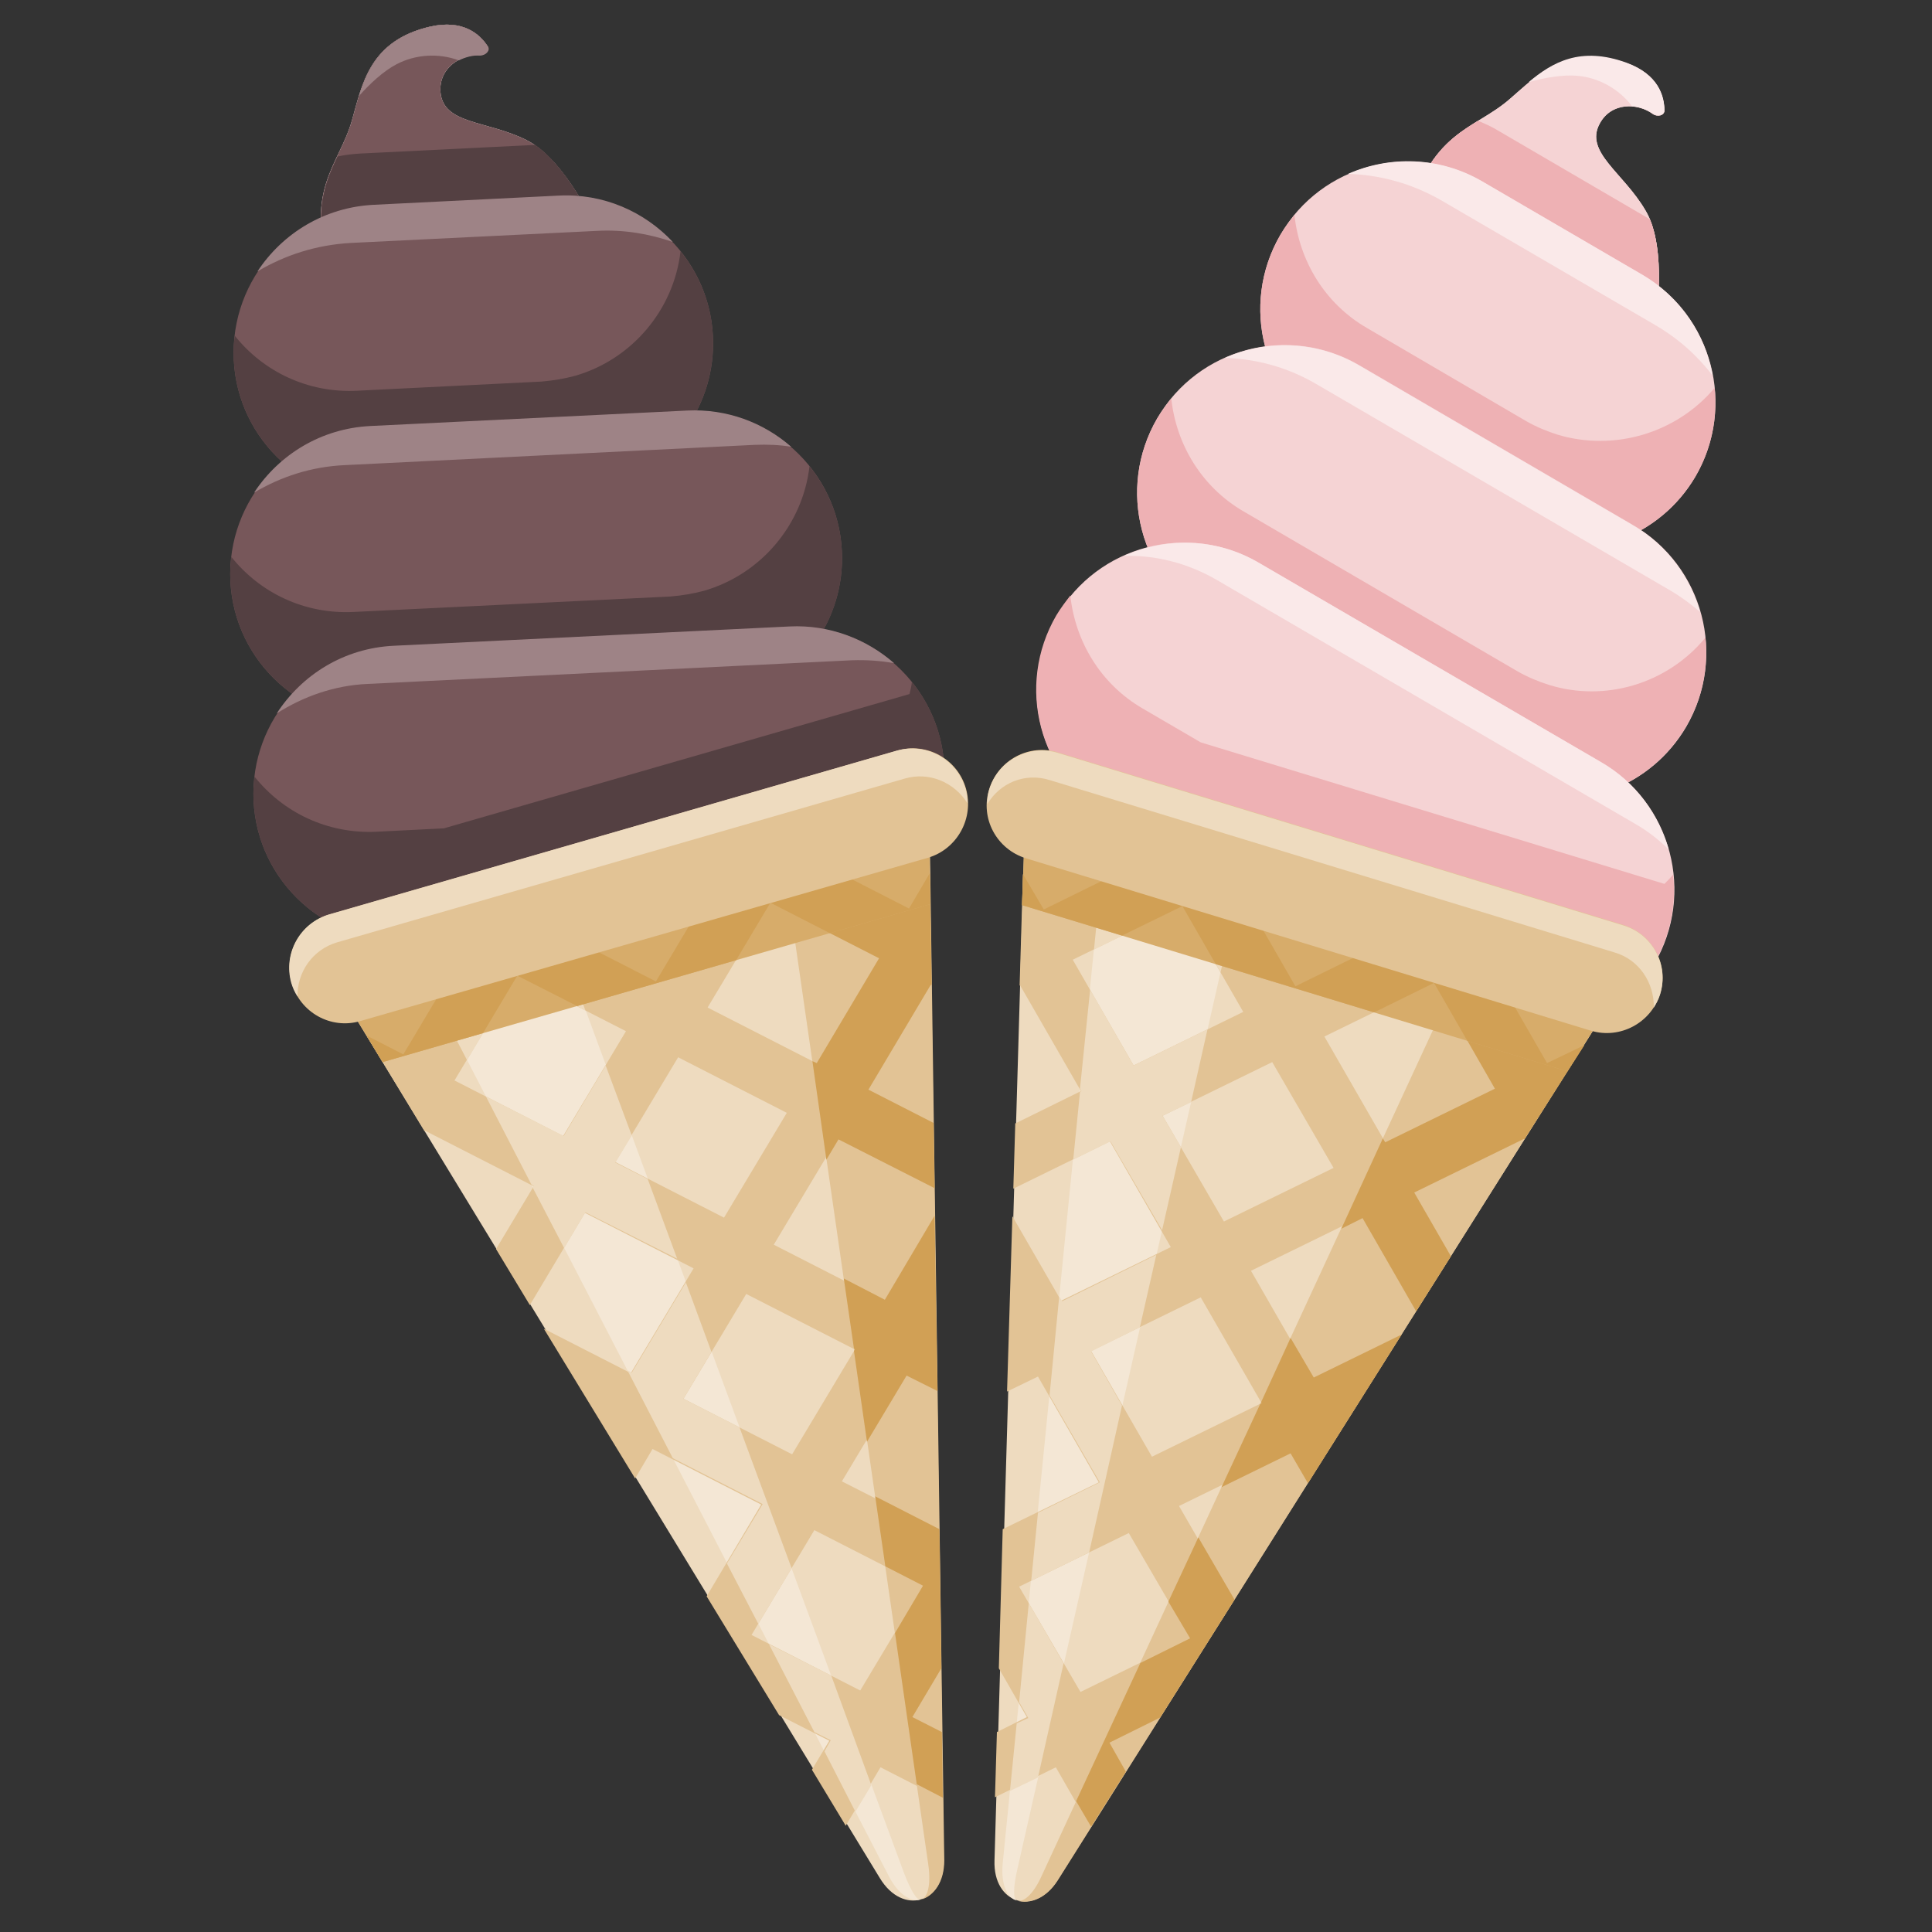 <?xml version="1.0" encoding="utf-8"?>
<!-- Generator: Adobe Illustrator 28.0.0, SVG Export Plug-In . SVG Version: 6.00 Build 0)  -->
<svg version="1.1" id="Layer_1" xmlns="http://www.w3.org/2000/svg" xmlns:xlink="http://www.w3.org/1999/xlink" x="0px" y="0px"
	 viewBox="0 0 400 400" style="enable-background:new 0 0 400 400;" xml:space="preserve">
<rect x="0" y="0" width="400" height="400" fill="#333333" stroke="none"/>
<style type="text/css">
	.st0{fill:#FAE9E9;}
	.st1{fill:#F5D3D4;}
	.st2{fill:#EEB1B4;}
	.st3{fill:#EEDBBF;}
	.st4{fill:#F4E7D5;}
	.st5{fill:#E2C395;}
	.st6{fill:#D1A055;}
	.st7{fill:#D7AC6A;}
	.st8{fill:#77575A;}
	.st9{fill:#544042;}
	.st10{fill:#9E8386;}
</style>
<g>
	<g>
		<g>
			<path class="st0" d="M340.7,43.6c-4.6-7.9-12.7-12.1-9.5-18c2.4-4.5,7.9-4.3,11-2c1,0.7,2.4,0.3,2.4-0.7c-0.1-3-1.3-7.5-7.8-9.8
				c-12.2-4.4-18.3,2.3-24.1,7.3c-7.6,6.7-16.7,6.4-21.7,26.2l51.7,20.7C342.7,67.3,345.4,51.5,340.7,43.6z"/>
			<path class="st1" d="M340.7,43.6c-4.6-7.9-12.7-12.1-9.5-18c2.4-4.5,7.9-4.3,11-2c1,0.7,2.4,0.3,2.4-0.7c-0.1-3-1.3-7.5-7.8-9.8
				c-12.2-4.4-18.3,2.3-24.1,7.3c-7.6,6.7-16.7,6.4-21.7,26.2l51.7,20.7C342.7,67.3,345.4,51.5,340.7,43.6z"/>
			<path class="st2" d="M341.6,45.4L310.1,27c-1.3-0.8-2.7-1.4-4.1-2c-5.7,3.5-11.4,7.4-14.9,21.5l51.7,20.7
				C342.7,67.3,345,53.7,341.6,45.4z"/>
			<g>
				<g>
					<g>
						<path class="st1" d="M315.7,112.5c-2.2-0.7-4.4-1.6-6.5-2.8l-33.1-19.3c-14.6-8.5-19.5-27.2-11-41.8
							c8.5-14.6,27.2-19.5,41.8-11l33.1,19.3c14.6,8.5,19.5,27.2,11,41.8C343.7,111.1,328.9,116.5,315.7,112.5z"/>
					</g>
				</g>
				<path class="st0" d="M298.6,41.6l44.1,25.7c4.8,2.8,8.8,6.4,11.9,10.5c-1.5-8.5-6.6-16.3-14.7-21l-33.1-19.3
					c-8.8-5.1-19.1-5.3-27.7-1.5C285.8,36.2,292.4,38,298.6,41.6z"/>
				<path class="st2" d="M322.5,90c-2.2-0.7-4.4-1.6-6.5-2.8L283,67.9c-8.8-5.1-14-14-15-23.4c-1,1.3-2,2.6-2.9,4.1
					c-8.5,14.6-3.6,33.3,11,41.8l33.1,19.3c2.1,1.2,4.3,2.2,6.5,2.8c13.2,4,28-1.4,35.3-13.8c3.4-5.8,4.6-12.2,4-18.4
					C347.1,89.7,334.2,93.5,322.5,90z"/>
				<g>
					<g>
						<path class="st1" d="M313.8,164.3c-2.2-0.7-4.4-1.6-6.5-2.8l-56.7-33.1c-14.6-8.5-19.5-27.2-11-41.8
							c8.5-14.6,27.2-19.5,41.8-11l56.7,33.1c14.6,8.5,19.5,27.2,11,41.8C341.8,162.9,327.1,168.3,313.8,164.3z"/>
					</g>
				</g>
				<path class="st0" d="M272.5,79.5l73.4,42.8c2.2,1.3,4.2,2.8,6.1,4.4c-2.1-7.3-6.9-13.9-14-18l-56.7-33.1
					c-8.8-5.1-19.1-5.3-27.7-1.5C260.1,74.3,266.5,76,272.5,79.5z"/>
				<path class="st2" d="M320.7,141.8c-2.2-0.7-4.4-1.6-6.5-2.8l-56.7-33.1c-8.8-5.1-14-14-15-23.4c-1,1.3-2,2.6-2.9,4.1
					c-8.5,14.6-3.6,33.3,11,41.8l56.7,33.1c2.1,1.2,4.3,2.2,6.5,2.8c13.2,4,28-1.4,35.3-13.9c3.4-5.8,4.6-12.2,4-18.4
					C345.2,141.6,332.3,145.4,320.7,141.8z"/>
				<g>
					<g>
						<path class="st1" d="M307.2,213.4c-2.2-0.7-4.4-1.6-6.5-2.8l-70.9-41.3c-14.6-8.5-19.5-27.2-11-41.8
							c8.5-14.6,27.2-19.5,41.8-11l70.9,41.3c14.6,8.5,19.5,27.2,11,41.8C335.2,212,320.4,217.4,307.2,213.4z"/>
					</g>
				</g>
				<path class="st0" d="M251.8,120l86.8,50.6c2.6,1.5,4.9,3.3,6.9,5.3c-2.1-7.4-6.9-14-14-18.1l-70.9-41.3
					c-8.9-5.2-19.2-5.3-27.9-1.4C239.1,114.9,245.7,116.5,251.8,120z"/>
				<path class="st2" d="M346.4,181.1c-0.6,0.7-1.2,1.3-1.8,1.9l-96-29.3l-12-7c-8.8-5.1-14-14-15-23.4c-1,1.3-2,2.6-2.9,4.1
					c-8.5,14.6-3.6,33.3,11,41.8l9.9,5.7l11.3,6.6l49.8,29c2.1,1.2,4.3,2.2,6.5,2.8c10,3,20.8,0.7,28.7-6l2.4-2.4
					c1.6-1.7,3-3.4,4.2-5.5C345.8,193.7,347.1,187.3,346.4,181.1z"/>
			</g>
			<g>
				<path class="st3" d="M212.1,173.3l-6.2,211.9c-0.3,9,8.3,11.6,13.1,4L332,209.9L212.1,173.3z"/>
				<g>
					<path class="st4" d="M210.7,386.7l45.3-200l-27.7-8.4l-20.7,207.5c-0.4,4.4,0.9,7.1,2.9,7.7
						C209.8,393.2,209.7,390.9,210.7,386.7z"/>
				</g>
				<g>
					<path class="st5" d="M302.4,200.9l-86.7,187.4c-1.8,4-3.8,5.6-5.2,5.2c2.7,0.8,6.1-0.4,8.5-4.2L332,209.9L302.4,200.9z"/>
				</g>
				<path class="st5" d="M211.8,181l-0.7,23.1l0.1-0.1l12.6,21.9l-13.6,6.7l-0.4,13.5l20-9.8l12.6,21.9l-22.7,11.1l-10.1-17.5
					l-1.1,36.3l6.4-3.1l12.6,21.9l-19.9,9.7l-0.8,28.8l5.8,10.1l-6.2,3.1l-0.4,13.5l12.6-6.2l7,12.2l7.2-11.5l-3.5-6l10.5-5.2
					l15.4-24.4l-11.1-19.2l22.7-11.1l3.6,6.2l19.4-30.8l-18.2,8.9l-12.6-21.9l22.7-11.1l11.1,19.3l7.2-11.5l-7.6-13.1l22.7-11.1
					l0.1,0.1l12.3-19.6l-7.6,3.7l-9.7-16.7l-25.1-7.7l-17.3,8.5l-9.6-16.7l-25.1-7.7l-17.3,8.5L211.8,181z M246.4,339.2l-22.7,11.1
					L211,328.5l22.7-11.1L246.4,339.2z M261.2,290.5l-22.7,11.1l-12.6-21.9l22.7-11.1L261.2,290.5z M296.9,203.5l12.6,21.9
					l-22.7,11.1l-12.6-21.9L296.9,203.5z M276.1,241.8l-22.7,11.1L240.7,231l22.7-11.1L276.1,241.8z M244.8,187.6l12.6,21.9
					l-22.7,11.1l-12.6-21.9L244.8,187.6z"/>
				<g>
					<polygon class="st3" points="209.1,370.8 214.9,368 220.2,344.4 213,331.9 211,352.4 212.9,355.7 210.5,356.8 					"/>
					<polygon class="st3" points="213.5,327.3 225.5,321.4 232.3,291 225.9,279.8 236,274.8 239.4,259.8 219.9,269.4 219.3,268.4 
						217.3,288.9 227.7,306.9 214.9,313.2 					"/>
					<polygon class="st3" points="222.2,240.1 229.9,236.3 240.6,254.7 244.5,237.5 240.7,231 246.6,228.2 250,213.1 234.7,220.6 
						225.7,204.9 223.6,225.4 223.9,225.9 223.6,226.1 					"/>
					<polygon class="st3" points="226.5,196.6 244.8,187.6 252.7,201.3 256,186.7 233.4,179.8 227.9,182.5 					"/>
				</g>
				<g>
					<polygon class="st6" points="270.8,307.1 290.2,276.3 272,285.2 267.2,277 261.1,290.3 261.2,290.5 260.9,290.7 252.9,307.9 
						267.2,300.9 					"/>
					<polygon class="st6" points="233.1,366.8 229.7,360.8 240.2,355.6 255.6,331.2 248.1,318.3 241.9,331.6 246.4,339.2 
						236.1,344.3 222.8,372.9 225.9,378.2 					"/>
					<polygon class="st6" points="309.5,225.4 286.8,236.5 286.3,235.7 277.7,254.4 282.1,252.2 293.2,271.5 300.4,260.1 
						292.8,246.9 315.5,235.8 315.6,235.9 328,216.4 320.3,220.1 310.7,203.4 302.4,200.9 299.3,207.6 					"/>
				</g>
				<polygon class="st7" points="211.6,187.4 324.5,221.8 332,209.9 212.1,173.3 				"/>
				<polygon class="st6" points="310.7,203.4 285.5,195.7 268.2,204.2 258.6,187.5 233.4,179.8 216.1,188.3 211.8,181 211.6,187.4 
					232.3,193.7 244.8,187.6 251.7,199.6 284.5,209.6 296.9,203.5 303.8,215.5 324.5,221.8 328,216.4 320.3,220.1 				"/>
				<path class="st5" d="M329.4,213.4l-117-35.7c-6.1-1.9-9.5-8.3-7.6-14.3l0,0c1.9-6.1,8.3-9.5,14.3-7.6l117,35.7
					c6.1,1.9,9.5,8.3,7.6,14.3l0,0C341.8,211.8,335.4,215.2,329.4,213.4z"/>
				<path class="st3" d="M217.3,161.5l117,35.7c5.1,1.5,8.2,6.3,8.1,11.4c0.5-0.8,1-1.7,1.3-2.7c1.9-6.1-1.6-12.5-7.6-14.3
					l-117-35.7c-6.1-1.9-12.5,1.6-14.3,7.6c-0.3,1-0.4,2-0.4,3C207,162.1,212.2,159.9,217.3,161.5z"/>
			</g>
		</g>
		<path class="st0" d="M336.8,13c-9.6-3.5-15.4-0.1-20.3,4c3.2-0.9,7.1-1.6,10.2-1.3c4.3,0.4,8.5,2.7,11.2,6.3
			c1.6,0.1,3.1,0.7,4.3,1.5c1,0.7,2.4,0.3,2.4-0.7C344.6,19.8,343.3,15.4,336.8,13z"/>
	</g>
</g>
<g>
	<g>
		<g>
			<path class="st0" d="M109,29c-8.2-4.1-17.2-3.2-17.8-9.9c-0.4-5.1,4.3-7.9,8.1-7.7c1.2,0,2.2-1.1,1.6-1.9C99.3,7,95.8,4,89.1,5.5
				C76.5,8.4,75,17.4,72.9,24.8c-2.7,9.7-10.5,14.5-3.9,33.8l54.6-10.8C123.7,47.8,117.2,33.1,109,29z"/>
			<path class="st8" d="M109,29c-8.2-4.1-17.2-3.2-17.8-9.9c-0.4-5.1,4.3-7.9,8.1-7.7c1.2,0,2.2-1.1,1.6-1.9C99.3,7,95.8,4,89.1,5.5
				C76.5,8.4,75,17.4,72.9,24.8c-2.7,9.7-10.5,14.5-3.9,33.8l54.6-10.8C123.7,47.8,117.2,33.1,109,29z"/>
			<path class="st9" d="M110.8,30l-36.4,1.8c-1.6,0.1-3.1,0.3-4.5,0.6c-2.9,6.1-5.5,12.4-0.8,26.2l54.6-10.8
				C123.7,47.8,118.1,35.1,110.8,30z"/>
			<g>
				<g>
					<g>
						<path class="st8" d="M125.6,100.4c-2.2,0.6-4.6,1-7,1.2l-38.2,1.9c-16.8,0.8-31.2-12.2-32-29c-0.8-16.8,12.1-31.2,29-32
							l38.2-1.9c16.8-0.8,31.2,12.2,32,29C148.3,84,138.9,96.6,125.6,100.4z"/>
					</g>
				</g>
				<path class="st10" d="M72.6,50.3l51-2.5c5.5-0.3,10.8,0.6,15.7,2.3c-5.9-6.3-14.4-10.1-23.7-9.6l-38.2,1.9
					c-10.2,0.5-18.9,5.9-24.1,13.8C59,52.8,65.5,50.7,72.6,50.3z"/>
				<path class="st9" d="M119.1,77.8c-2.2,0.6-4.6,1-7,1.2l-38.2,1.9c-10.2,0.5-19.4-4-25.3-11.4c-0.2,1.6-0.3,3.3-0.2,5
					c0.8,16.8,15.2,29.8,32,29l38.2-1.9c2.4-0.1,4.8-0.5,7-1.2c13.3-3.8,22.7-16.4,22-30.8c-0.3-6.7-2.8-12.7-6.7-17.6
					C139.5,64.2,130.8,74.4,119.1,77.8z"/>
				<g>
					<g>
						<path class="st8" d="M152.3,144.9c-2.2,0.6-4.6,1-7,1.2l-65.6,3.2c-16.8,0.8-31.2-12.2-32-29c-0.8-16.8,12.2-31.2,29-32
							l65.6-3.2c16.8-0.8,31.2,12.2,32,29C175,128.4,165.6,141,152.3,144.9z"/>
					</g>
				</g>
				<path class="st10" d="M71.4,96.3l84.9-4.2c2.6-0.1,5.1,0,7.5,0.4c-5.7-5-13.3-7.9-21.5-7.5l-65.6,3.2
					c-10.2,0.5-18.9,5.9-24.1,13.8C58.1,98.7,64.5,96.6,71.4,96.3z"/>
				<path class="st9" d="M145.8,122.3c-2.2,0.6-4.6,1-7,1.2l-65.6,3.2c-10.2,0.5-19.4-4-25.3-11.4c-0.2,1.6-0.3,3.3-0.2,5
					c0.8,16.8,15.2,29.8,32,29l65.6-3.2c2.4-0.1,4.8-0.5,7-1.2c13.3-3.8,22.7-16.4,22-30.8c-0.3-6.7-2.8-12.7-6.7-17.6
					C166.2,108.7,157.5,118.9,145.8,122.3z"/>
				<g>
					<g>
						<path class="st8" d="M173.5,189.6c-2.2,0.6-4.6,1-7,1.2l-82,4c-16.8,0.8-31.2-12.2-32-29c-0.8-16.8,12.2-31.2,29-32l82-4
							c16.8-0.8,31.2,12.2,32,29C196.2,173.2,186.8,185.8,173.5,189.6z"/>
					</g>
				</g>
				<path class="st10" d="M76.1,141.6l100.3-4.9c3-0.1,5.9,0.1,8.7,0.6c-5.7-5-13.4-8-21.6-7.6l-82,4c-10.3,0.5-19,6-24.2,14
					C62.8,144.2,69.2,141.9,76.1,141.6z"/>
				<path class="st9" d="M188.8,141.2c-0.1,0.9-0.3,1.7-0.5,2.5l-96.4,27.8L78,172.2c-10.2,0.5-19.4-4-25.3-11.4
					c-0.2,1.6-0.3,3.3-0.2,5c0.8,16.8,15.2,29.8,32,29l11.4-0.6l13-0.6l57.6-2.8c2.4-0.1,4.8-0.5,7-1.2c10-2.9,17.8-10.8,20.8-20.6
					l0.7-3.3c0.4-2.2,0.7-4.5,0.5-6.9C195.2,152.1,192.7,146,188.8,141.2z"/>
			</g>
			<g>
				<path class="st3" d="M71.9,207.9l110.3,181c4.7,7.7,13.3,5.2,13.2-3.8l-3-212L71.9,207.9z"/>
				<g>
					<path class="st4" d="M187.1,387.6l-71-192.4l-27.8,8L184,388.4c2,3.9,4.6,5.4,6.6,4.9C189.9,393.5,188.6,391.6,187.1,387.6z"/>
				</g>
				<g>
					<path class="st5" d="M162.7,181.7l29.5,204.4c0.6,4.3-0.2,6.8-1.5,7.2c2.7-0.8,4.8-3.7,4.8-8.1l-3-212L162.7,181.7z"/>
				</g>
				<path class="st5" d="M75.9,214.4l12,19.8l0.1-0.1l22.5,11.5l-7.8,13l7,11.6l11.4-19.1l22.5,11.5l-13,21.7l-18-9.2l18.9,31
					l3.6-6.1l22.5,11.5l-11.3,19l15,24.6l10.4,5.3l-3.6,6l7,11.6l7.2-12.1l12.5,6.4l-0.2-13.5l-6.2-3.2l6-10l-0.4-28.9l-19.7-10
					l13-21.7l6.3,3.2l-0.5-36.4l-10.4,17.4l-22.5-11.5l13-21.7l19.9,10.1l-0.2-13.5l-13.5-6.9l13-21.7l0.1,0.1l-0.3-23.1l-4.4,7.3
					l-17.2-8.8l-25.2,7.3l-9.9,16.6l-17.2-8.8l-25.2,7.3l-9.9,16.6L75.9,214.4z M191.1,328.3l-13,21.7l-22.5-11.5l13-21.7
					L191.1,328.3z M177,279.4l-13,21.7l-22.5-11.5l13-21.7L177,279.4z M159.5,186.9l22.5,11.5l-13,21.7l-22.5-11.5L159.5,186.9z
					 M162.9,230.4l-13,21.7l-22.5-11.5l13-21.7L162.9,230.4z M107.1,202l22.5,11.5l-13,21.7l-22.5-11.5L107.1,202z"/>
				<g>
					<polygon class="st3" points="177.1,375.1 180.4,369.6 172.1,346.9 159.2,340.4 168.6,358.6 172,360.3 170.7,362.6 					"/>
					<polygon class="st3" points="157,336.2 163.9,324.7 153.1,295.5 141.5,289.6 147.3,279.9 142,265.5 130.8,284.2 129.9,283.7 
						139.3,301.9 157.9,311.4 150.5,323.7 					"/>
					<polygon class="st3" points="116.8,258.4 121.2,251 140.2,260.6 134.1,244.1 127.4,240.7 130.8,235.1 125.4,220.6 116.7,235.2 
						100.6,227 110,245.2 110.5,245.5 110.3,245.9 					"/>
					<polygon class="st3" points="96.7,219.5 107.1,202 121.2,209.2 116,195.2 93.4,201.7 90.2,207 					"/>
				</g>
				<g>
					<polygon class="st6" points="194.1,288 193.5,251.7 183.2,269.1 174.7,264.7 176.8,279.2 177,279.4 176.8,279.7 179.5,298.5 
						187.7,284.8 					"/>
					<polygon class="st6" points="195,358.6 188.9,355.5 194.9,345.4 194.5,316.6 181.2,309.8 183.3,324.3 191.1,328.3 185.3,338.1 
						189.8,369.4 195.2,372.2 					"/>
					<polygon class="st6" points="182,198.4 169.1,220.1 168.2,219.7 171.1,240.1 173.6,235.9 193.5,246 193.3,232.5 179.8,225.6 
						192.7,203.9 192.9,203.9 192.5,180.8 188.2,188.1 171,179.3 162.7,181.7 163.8,189.1 					"/>
				</g>
				<polygon class="st7" points="79.2,219.9 192.6,187.2 192.4,173.2 71.9,207.9 				"/>
				<polygon class="st6" points="171,179.3 145.7,186.6 135.8,203.2 118.6,194.4 93.4,201.7 83.5,218.3 75.9,214.4 79.2,219.9 
					100,213.9 107.1,202 119.5,208.3 152.4,198.8 159.5,186.9 171.8,193.2 192.6,187.2 192.5,180.8 188.2,188.1 				"/>
				<path class="st5" d="M192.1,177.6L74.6,211.4c-6.1,1.8-12.5-1.8-14.2-7.9l0,0c-1.8-6.1,1.8-12.5,7.9-14.2l117.5-33.9
					c6.1-1.8,12.5,1.8,14.2,7.9l0,0C201.7,169.4,198.2,175.8,192.1,177.6z"/>
				<path class="st3" d="M69.8,195.1l117.5-33.9c5.1-1.5,10.3,0.8,13,5.1c0-1-0.1-2-0.4-3c-1.8-6.1-8.1-9.6-14.2-7.9L68.2,189.3
					c-6.1,1.8-9.6,8.1-7.9,14.2c0.3,1,0.7,1.9,1.3,2.8C61.5,201.3,64.7,196.6,69.8,195.1z"/>
			</g>
		</g>
		<path class="st10" d="M89.1,5.5c-9.9,2.3-12.9,8.3-14.8,14.4c2.2-2.5,5.1-5.2,7.8-6.6c3.8-2,8.6-2.4,12.9-0.8c1.4-0.7,3-1.1,4.4-1
			c1.2,0,2.2-1.1,1.6-1.9C99.3,7,95.8,4,89.1,5.5z"/>
	</g>
</g>
</svg>
